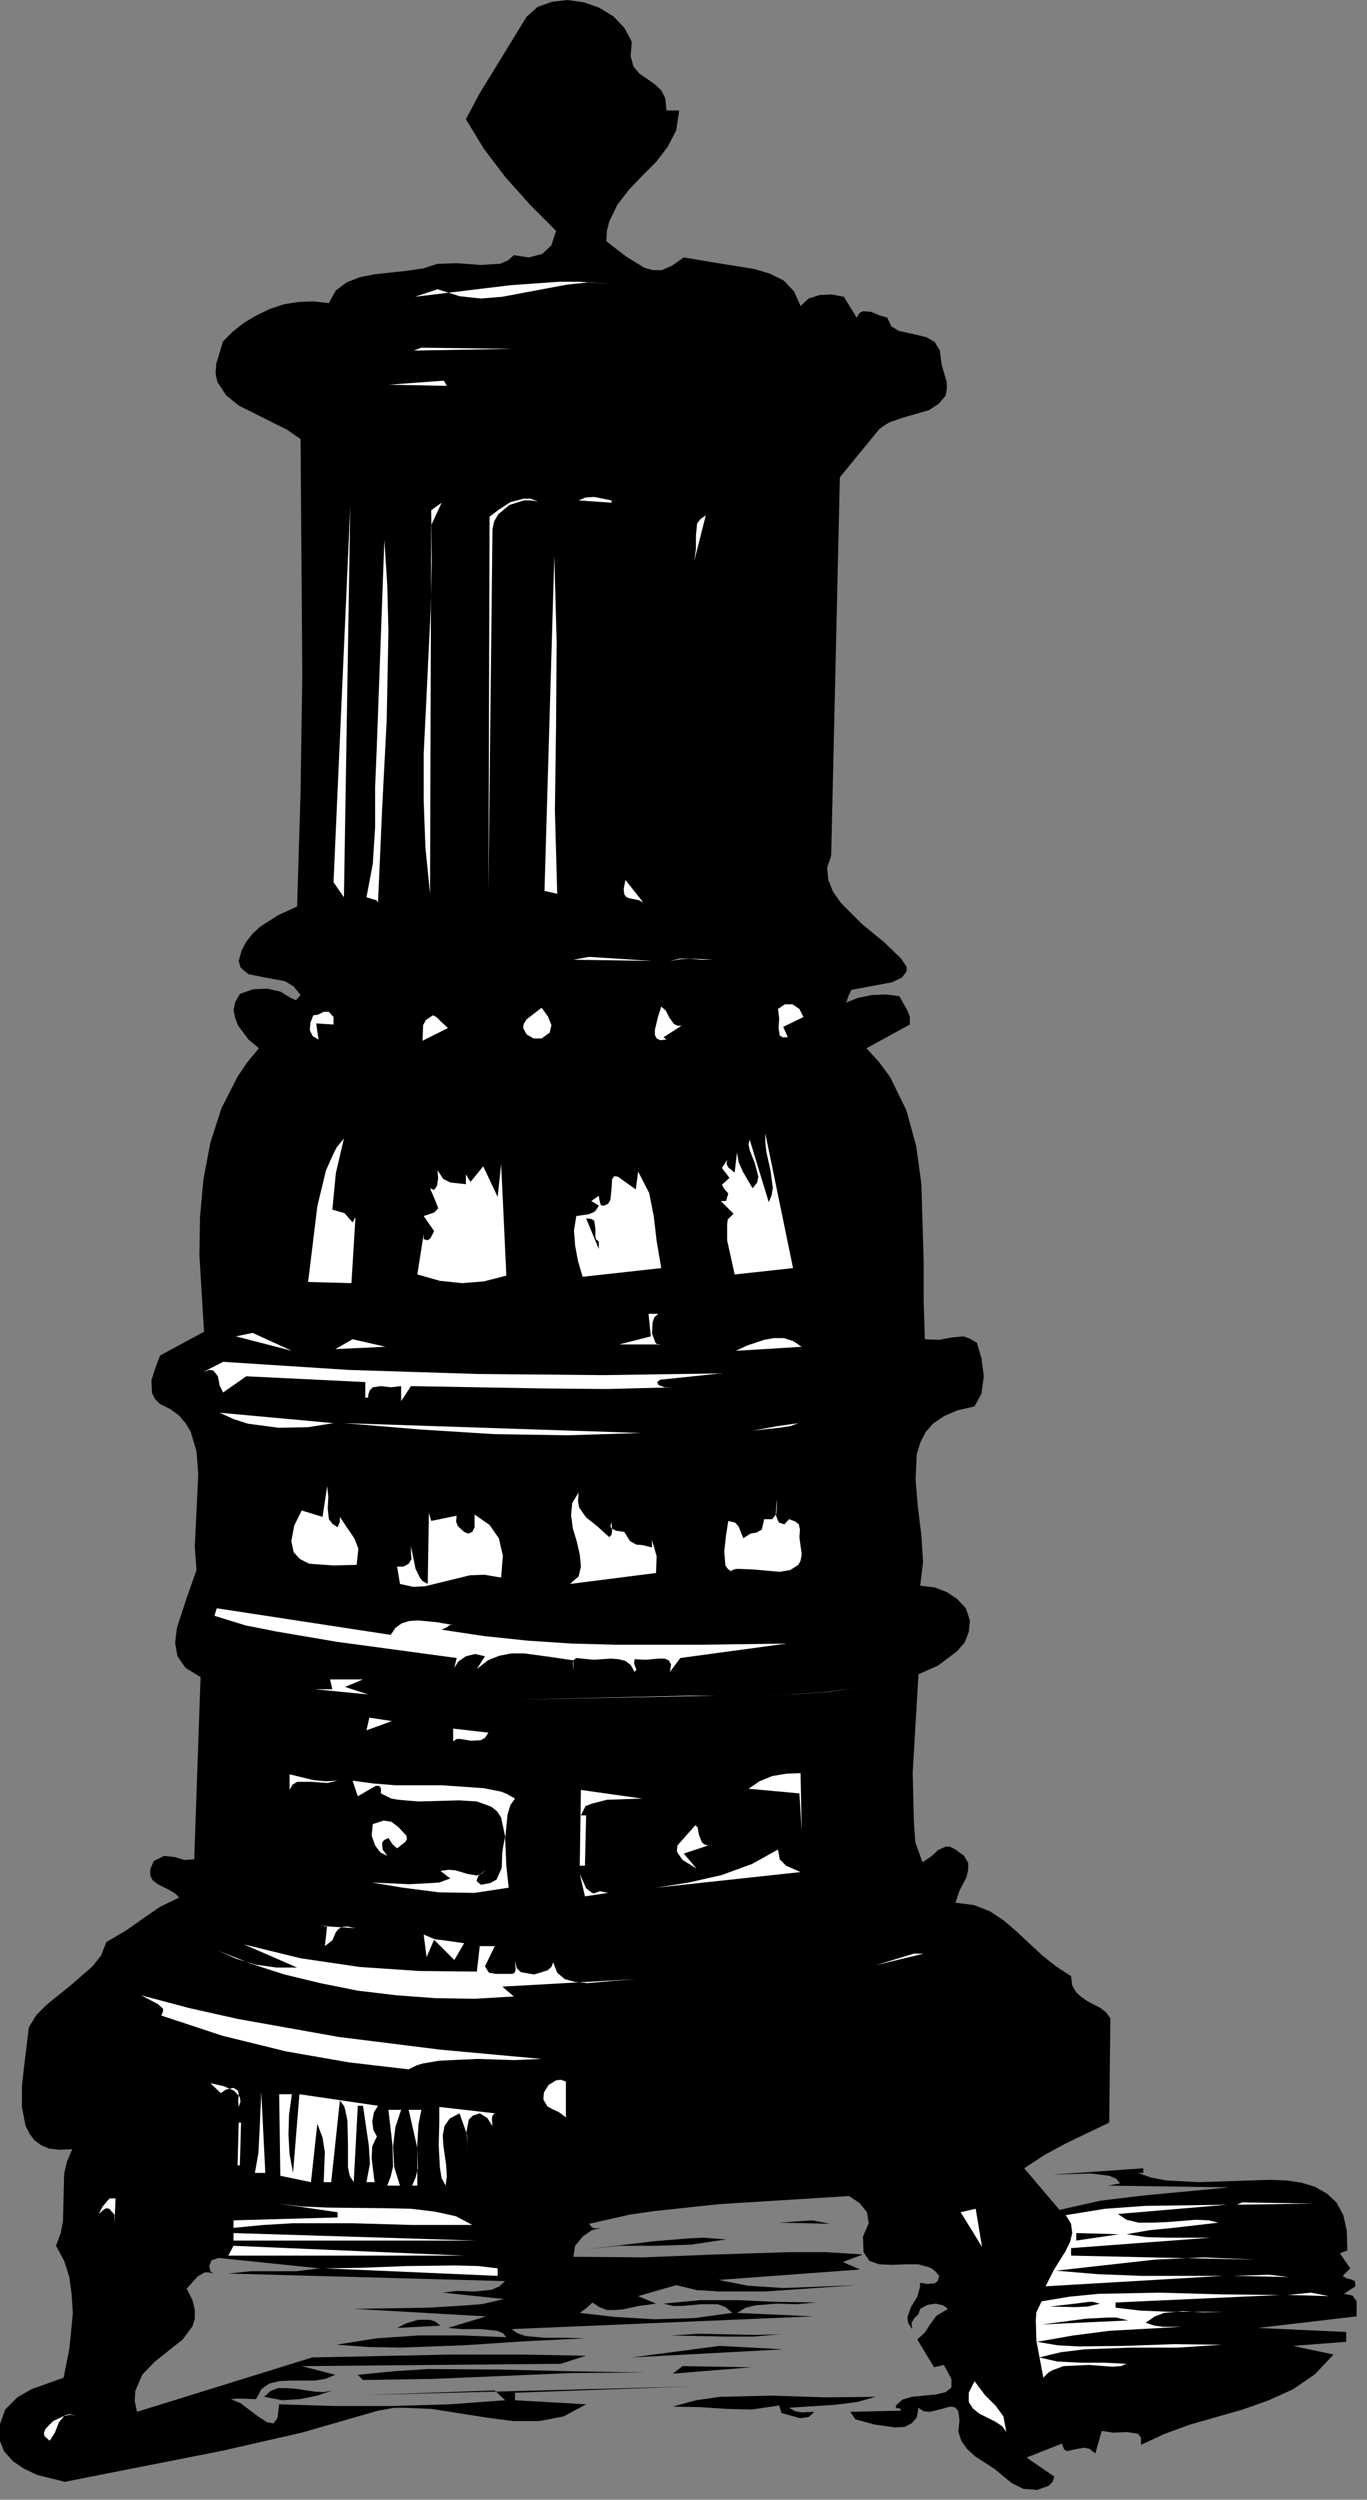 <?xml version="1.0" encoding="UTF-8" standalone="no"?>
<svg
   xmlns:dc="http://purl.org/dc/elements/1.1/"
   xmlns:cc="http://creativecommons.org/ns#"
   xmlns:rdf="http://www.w3.org/1999/02/22-rdf-syntax-ns#"
   xmlns:svg="http://www.w3.org/2000/svg"
   xmlns="http://www.w3.org/2000/svg"
   xmlns:sodipodi="http://sodipodi.sourceforge.net/DTD/sodipodi-0.dtd"
   xmlns:inkscape="http://www.inkscape.org/namespaces/inkscape"
   version="1.0"
   width="41.698mm"
   height="76.2mm"
   id="svg200"
   sodipodi:docname="CC002709.WMF">
  <rect width="100%" height="100%" fill="#808080" stroke="none"/>
  <sodipodi:namedview
     pagecolor="#ffffff"
     bordercolor="#666666"
     borderopacity="1"
     objecttolerance="10"
     gridtolerance="10"
     guidetolerance="10"
     inkscape:pageopacity="0"
     inkscape:pageshadow="2"
     inkscape:window-width="640"
     inkscape:window-height="480"
     id="namedview202" />
  <defs
     id="defs6">
    <clipPath
       clipPathUnits="userSpaceOnUse"
       id="clipWmfPath1">
      <path
         d="M 0,0 L 157.467,0 L 157.467,287.867 L 0,287.867 z"
         id="path2" />
    </clipPath>
    <pattern
       id="WMFhbasepattern"
       patternUnits="userSpaceOnUse"
       width="6"
       height="6"
       x="0"
       y="0" />
  </defs>
  <path
     style="fill:#000000;fill-rule:nonzero;fill-opacity:1;stroke:none;"
     clip-path="url(#clipWmfPath1)"
     d="  M 72.836,4.799   L 72.703,6.465   L 73.036,7.665   L 73.702,8.465   L 74.568,9.065   L 75.435,9.664   L 76.234,10.398   L 76.701,11.331   L 76.834,12.73   L 78.3,12.73   L 77.967,14.997   L 76.967,16.929   L 75.635,18.662   L 74.035,20.262   L 72.503,21.862   L 71.17,23.595   L 70.237,25.527   L 69.97,26.594   L 69.904,27.794   L 72.236,29.593   L 74.302,30.86   L 75.301,31.126   L 76.301,31.126   L 77.501,30.593   L 78.833,29.66   L 82.832,30.326   L 86.963,30.993   L 88.762,31.526   L 90.362,32.326   L 91.561,33.592   L 92.294,35.259   L 93.227,34.392   L 94.493,33.992   L 95.893,33.925   L 97.292,34.192   L 98.758,36.592   L 99.091,36.058   L 99.491,35.858   L 100.424,35.925   L 101.357,36.325   L 102.29,36.592   L 102.757,37.591   L 103.623,38.125   L 105.755,38.591   L 106.821,38.858   L 107.754,39.391   L 108.354,40.391   L 108.554,41.99   L 109.154,44.056   L 109.154,44.856   L 109.021,45.589   L 108.221,46.523   L 107.088,47.256   L 104.089,48.122   L 102.557,48.655   L 102.09,48.922   L 101.357,49.455   L 96.826,54.987   L 95.826,98.577   L 95.36,99.977   L 95.493,101.377   L 96.026,102.71   L 96.959,104.043   L 99.358,106.442   L 101.957,108.575   L 103.889,110.441   L 104.422,111.241   L 104.556,111.508   L 104.489,111.974   L 103.956,112.641   L 102.823,113.174   L 98.158,114.04   L 97.825,114.707   L 97.559,115.507   L 98.891,114.973   L 100.491,114.64   L 102.157,114.573   L 103.689,114.773   L 104.622,116.44   L 104.889,117.173   L 104.889,118.039   L 99.891,120.772   L 101.357,122.372   L 102.623,124.105   L 104.489,127.904   L 105.622,132.036   L 106.222,136.368   L 106.488,145.433   L 106.488,149.899   L 106.622,154.298   L 108.288,154.364   L 109.687,154.098   L 111.086,153.964   L 111.819,154.231   L 112.619,154.698   L 113.152,156.497   L 113.419,158.563   L 113.152,160.563   L 112.352,162.029   L 110.353,162.496   L 108.821,163.162   L 107.554,164.029   L 106.688,165.028   L 106.088,166.228   L 105.689,167.561   L 105.555,170.494   L 105.822,173.626   L 106.222,176.892   L 106.422,179.958   L 106.088,182.691   L 107.754,182.891   L 109.154,183.424   L 110.353,184.224   L 111.353,185.29   L 111.819,186.69   L 111.686,188.023   L 111.22,189.223   L 110.353,190.223   L 108.154,191.889   L 105.889,192.889   L 105.222,204.219   L 105.355,209.818   L 105.489,211.751   L 105.555,212.351   L 106.355,214.55   L 107.355,213.884   L 108.154,213.151   L 109.021,212.751   L 109.487,212.751   L 110.153,213.084   L 111.153,213.817   L 111.619,214.617   L 111.619,215.417   L 111.42,216.283   L 110.62,217.816   L 110.153,219.216   L 112.286,219.483   L 114.152,220.216   L 115.751,221.282   L 117.217,222.548   L 120.149,225.281   L 121.748,226.548   L 123.481,227.681   L 123.614,228.747   L 124.081,229.547   L 124.681,230.08   L 125.347,230.547   L 126.88,231.346   L 127.546,231.88   L 128.012,232.546   L 127.879,244.543   L 122.881,246.943   L 120.416,248.276   L 118.083,249.809   L 122.148,254.608   L 126.88,253.541   L 131.878,252.941   L 141.74,252.008   L 127.746,251.808   L 129.145,251.542   L 128.679,251.009   L 127.879,250.675   L 125.747,250.409   L 121.282,250.542   L 131.811,249.809   L 131.811,250.342   L 131.211,250.342   L 132.677,250.875   L 134.41,251.208   L 138.208,251.408   L 146.405,251.142   L 148.271,251.208   L 150.07,251.475   L 151.603,251.942   L 153.002,252.741   L 154.068,253.741   L 154.868,255.208   L 155.268,257.007   L 155.334,259.273   L 154.468,259.607   L 155.667,261.339   L 154.801,262.206   L 155.201,262.473   L 155.734,262.606   L 156.201,262.806   L 156.267,263.406   L 154.934,264.272   L 155.934,264.472   L 156.4,265.139   L 156.4,266.872   L 145.005,268.205   L 155.201,268.671   L 155.201,269.804   L 149.07,270.271   L 153.735,271.271   L 151.603,273.537   L 149.07,275.27   L 146.271,276.536   L 143.273,277.602   L 137.209,279.335   L 134.277,280.402   L 131.544,281.668   L 131.544,280.868   L 131.211,280.402   L 129.945,280.202   L 128.346,280.268   L 127.013,280.068   L 126.28,282.668   L 125.614,282.135   L 124.947,282.001   L 123.881,282.201   L 123.015,282.401   L 122.681,282.201   L 122.415,281.535   L 118.35,283.134   L 121.549,285.334   L 121.349,285.934   L 120.882,286.4   L 119.549,286.867   L 117.95,286.734   L 116.617,286.067   L 114.685,284.467   L 112.419,283.001   L 111.486,282.135   L 110.82,281.202   L 110.487,280.135   L 110.62,278.869   L 110.487,277.802   L 110.087,277.336   L 109.487,277.269   L 108.821,277.469   L 107.221,277.869   L 106.488,277.802   L 105.889,277.402   L 105.689,278.536   L 105.089,279.202   L 104.289,279.602   L 103.223,279.669   L 100.824,279.335   L 98.625,278.735   L 98.025,277.869   L 103.889,277.736   L 103.756,277.469   L 103.49,277.469   L 103.29,277.402   L 103.29,277.136   L 104.023,276.469   L 105.156,276.136   L 107.888,275.869   L 109.021,275.603   L 109.687,275.07   L 109.687,274.07   L 108.821,272.47   L 107.688,272.737   L 105.755,269.538   L 106.622,268.738   L 107.221,267.805   L 107.954,266.805   L 109.287,266.005   L 108.754,265.605   L 107.888,265.405   L 106.955,265.539   L 106.088,266.005   L 105.889,266.605   L 105.422,267.072   L 105.089,267.605   L 105.156,268.338   L 104.689,267.605   L 104.622,266.938   L 105.022,265.805   L 105.755,264.605   L 106.088,263.406   L 106.022,263.072   L 106.222,263.006   L 106.888,263.139   L 107.754,263.072   L 108.088,262.806   L 108.288,262.206   L 107.821,261.673   L 107.288,261.273   L 105.889,260.873   L 104.356,260.873   L 102.823,260.94   L 101.357,260.873   L 100.224,260.473   L 99.558,259.473   L 99.491,257.674   L 100.158,256.141   L 99.958,254.874   L 99.091,253.808   L 97.892,253.008   L 82.898,253.941   L 75.435,254.741   L 72.636,255.141   L 67.905,256.207   L 68.238,256.607   L 68.638,256.741   L 69.371,256.674   L 68.238,256.941   L 67.172,257.674   L 66.305,258.74   L 66.105,260.006   L 74.169,260.073   L 82.498,259.74   L 90.962,259.473   L 95.226,259.473   L 99.491,259.74   L 97.159,260.606   L 99.158,261.473   L 82.832,262.673   L 86.23,263.339   L 90.295,263.606   L 98.891,263.272   L 88.163,264.006   L 82.898,264.006   L 80.966,263.872   L 80.433,263.872   L 77.967,263.272   L 73.569,264.539   L 75.635,265.405   L 73.636,265.672   L 71.77,266.072   L 70.837,266.138   L 69.97,266.138   L 69.104,265.805   L 68.304,265.272   L 67.505,266.005   L 66.838,266.472   L 70.903,266.938   L 75.435,267.205   L 80.033,267.072   L 84.431,266.472   L 83.631,265.805   L 82.765,265.472   L 80.832,265.472   L 78.7,265.672   L 77.634,265.672   L 76.501,265.405   L 80.699,265.005   L 85.097,265.005   L 89.629,265.205   L 94.094,265.272   L 91.894,265.472   L 89.495,265.405   L 87.096,265.605   L 85.964,265.872   L 84.964,266.472   L 93.76,266.872   L 58.975,268.338   L 59.641,268.804   L 60.574,269.138   L 62.773,269.338   L 65.239,269.338   L 67.438,269.404   L 60.508,269.738   L 53.444,270.204   L 46.18,270.471   L 42.515,270.404   L 38.784,270.137   L 43.382,269.404   L 48.246,269.071   L 53.311,269.071   L 58.375,269.271   L 57.975,268.804   L 57.309,268.538   L 55.443,268.338   L 53.311,268.338   L 51.645,268.205   L 56.043,266.872   L 40.783,266.005   L 49.379,265.872   L 53.711,265.605   L 55.377,265.472   L 55.843,265.405   L 58.109,264.872   L 51.045,264.139   L 52.644,263.939   L 54.71,264.006   L 56.709,263.806   L 57.576,263.406   L 58.242,262.806   L 26.322,261.939   L 28.854,261.673   L 31.52,261.673   L 34.186,261.673   L 36.851,261.339   L 25.189,260.14   L 24.39,260.406   L 24.123,261.073   L 24.256,261.673   L 24.59,261.939   L 24.056,261.806   L 23.59,261.806   L 22.79,262.273   L 21.524,263.672   L 22.191,265.005   L 22.457,266.138   L 22.457,267.138   L 22.191,268.005   L 21.058,269.538   L 19.458,270.804   L 17.792,272.137   L 16.393,273.603   L 15.593,275.47   L 15.527,276.603   L 15.793,277.869   L 35.985,271.604   L 51.978,271.271   L 59.975,271.271   L 67.571,271.404   L 64.639,272.337   L 34.785,272.604   L 38.65,273.603   L 37.517,274.07   L 36.251,274.27   L 33.519,274.27   L 32.186,274.336   L 31.054,274.603   L 30.121,275.27   L 29.521,276.403   L 27.388,276.336   L 25.456,276.536   L 25.989,276.403   L 26.589,276.403   L 27.722,276.869   L 29.854,278.469   L 30.787,279.069   L 31.52,279.202   L 31.986,278.602   L 32.186,277.003   L 38.65,277.202   L 45.181,277.202   L 51.778,277.003   L 58.242,276.536   L 57.043,275.403   L 42.116,275.936   L 79.9,274.936   L 59.375,275.67   L 59.375,276.536   L 67.571,277.003   L 64.973,278.402   L 62.174,278.935   L 59.175,278.935   L 56.11,278.536   L 49.779,277.536   L 46.647,277.402   L 45.447,277.402   L 43.582,277.736   L 34.785,280.268   L 25.722,282.335   L 7.464,285.934   L 4.265,285.134   L 2.732,284.401   L 1.466,283.534   L 0.466,282.401   L -0.067,281.068   L -0.067,279.469   L 0.6,277.602   L 1.999,276.203   L 3.598,275.27   L 7.33,273.937   L 7.997,270.604   L 8.396,266.538   L 8.263,264.405   L 7.997,262.339   L 7.397,260.473   L 6.464,258.74   L 6.997,257.274   L 7.264,255.874   L 7.33,253.075   L 7.397,250.409   L 7.73,249.009   L 8.33,247.609   L 6.864,247.676   L 5.664,247.543   L 4.731,247.143   L 3.932,246.543   L 3.399,245.81   L 2.932,244.877   L 2.532,242.744   L 2.532,240.344   L 2.799,237.878   L 3.332,233.546   L 4.198,232.146   L 5.398,230.947   L 8.13,228.747   L 10.662,226.548   L 11.662,225.281   L 12.261,223.748   L 14.527,222.415   L 16.526,221.015   L 18.459,219.682   L 20.658,218.616   L 20.191,218.149   L 19.525,217.75   L 18.192,217.083   L 17.593,216.617   L 17.326,216.083   L 17.326,215.35   L 17.726,214.417   L 18.925,213.817   L 20.125,213.95   L 21.258,214.284   L 22.391,214.217   L 23.124,193.222   L 21.391,192.156   L 20.458,190.822   L 20.191,189.29   L 20.391,187.557   L 21.524,184.091   L 22.657,180.891   L 22.457,178.225   L 22.59,175.426   L 22.857,169.827   L 22.657,167.228   L 21.991,164.962   L 21.391,163.962   L 20.658,163.096   L 19.658,162.362   L 18.459,161.763   L 17.859,161.163   L 17.526,160.496   L 17.459,159.03   L 17.926,157.564   L 18.459,156.164   L 23.523,153.431   L 22.99,144.633   L 23.057,140.234   L 23.457,135.835   L 24.256,131.636   L 25.523,127.704   L 27.388,124.038   L 28.521,122.372   L 29.854,120.772   L 28.655,119.772   L 27.455,118.173   L 27.122,117.306   L 26.922,116.373   L 27.122,115.44   L 27.655,114.507   L 29.188,113.974   L 30.787,113.907   L 32.32,114.24   L 33.519,114.973   L 34.119,115.24   L 34.652,114.64   L 33.852,113.64   L 32.853,113.04   L 30.654,112.641   L 28.655,112.241   L 27.988,111.707   L 27.722,111.441   L 27.522,110.708   L 27.855,109.508   L 28.388,108.508   L 29.121,107.575   L 29.987,106.775   L 32.053,105.442   L 34.252,104.442   L 34.652,91.246   L 34.852,77.782   L 34.652,50.588   L 33.119,49.522   L 31.253,48.589   L 27.522,46.723   L 26.056,45.523   L 25.056,43.99   L 24.856,43.057   L 24.923,41.924   L 25.722,39.324   L 26.855,38.191   L 28.121,37.191   L 29.587,36.325   L 31.12,35.592   L 32.719,35.059   L 34.385,34.792   L 36.118,34.725   L 37.917,34.925   L 38.717,33.459   L 39.983,32.526   L 41.516,31.926   L 43.248,31.593   L 46.98,31.193   L 48.779,30.926   L 50.445,30.393   L 52.778,30.326   L 55.377,30.526   L 57.642,30.393   L 58.575,29.993   L 59.242,29.393   L 60.974,29.66   L 62.507,29.26   L 63.573,28.26   L 64.106,26.594   L 61.174,23.661   L 58.309,20.462   L 55.776,17.129   L 53.711,13.73   L 55.31,10.731   L 56.909,8.131   L 60.708,1.933   L 61.974,0.8   L 63.64,0.2   L 65.439,0   L 67.305,0.267   L 69.037,0.866   L 70.703,1.866   L 71.97,3.199   L 72.836,4.799  z "
     id="path8" />
  <path
     style="fill:#ffffff;fill-rule:nonzero;fill-opacity:1;stroke:none;"
     clip-path="url(#clipWmfPath1)"
     d="  M 70.637,32.726   L 67.971,32.526   L 65.372,32.792   L 60.374,33.726   L 57.909,34.192   L 55.443,34.392   L 52.978,34.125   L 50.445,33.326   L 47.846,34.192   L 58.842,32.859   L 64.506,32.459   L 66.705,32.459   L 70.637,32.726  z "
     id="path10" />
  <path
     style="fill:#ffffff;fill-rule:nonzero;fill-opacity:1;stroke:none;"
     clip-path="url(#clipWmfPath1)"
     d="  M 47.713,40.391   L 48.579,40.057   L 59.108,40.191   L 47.713,40.391  z "
     id="path12" />
  <path
     style="fill:#ffffff;fill-rule:nonzero;fill-opacity:1;stroke:none;"
     clip-path="url(#clipWmfPath1)"
     d="  M 44.781,44.323   L 51.178,43.857   L 51.512,44.456   L 44.781,44.323  z "
     id="path14" />
  <path
     style="fill:#ffffff;fill-rule:nonzero;fill-opacity:1;stroke:none;"
     clip-path="url(#clipWmfPath1)"
     d="  M 70.503,57.92   L 66.705,57.653   L 67.505,57.32   L 68.504,57.253   L 70.503,57.653   L 70.503,57.92  z "
     id="path16" />
  <path
     style="fill:#ffffff;fill-rule:nonzero;fill-opacity:1;stroke:none;"
     clip-path="url(#clipWmfPath1)"
     d="  M 62.04,57.787   L 61.241,57.653   L 60.374,57.653   L 58.708,58.187   L 57.442,59.253   L 56.976,60.053   L 56.776,60.986   L 56.31,102.843   L 56.443,59.52   L 57.509,58.72   L 58.842,57.853   L 60.374,57.453   L 61.174,57.453   L 62.04,57.787  z "
     id="path18" />
  <path
     style="fill:#ffffff;fill-rule:nonzero;fill-opacity:1;stroke:none;"
     clip-path="url(#clipWmfPath1)"
     d="  M 49.579,102.976   L 49.046,97.644   L 48.846,92.245   L 48.846,86.847   L 49.113,81.448   L 49.646,70.317   L 49.779,64.652   L 49.712,58.786   L 50.912,57.92   L 49.712,60.519   L 49.579,102.976  z "
     id="path20" />
  <path
     style="fill:#ffffff;fill-rule:nonzero;fill-opacity:1;stroke:none;"
     clip-path="url(#clipWmfPath1)"
     d="  M 38.45,101.643   L 40.383,58.32   L 39.65,103.376   L 38.45,101.643  z "
     id="path22" />
  <path
     style="fill:#ffffff;fill-rule:nonzero;fill-opacity:1;stroke:none;"
     clip-path="url(#clipWmfPath1)"
     d="  M 80.033,64.652   L 80.233,63.252   L 80.233,61.719   L 80.366,60.319   L 80.766,59.786   L 81.366,59.386   L 80.033,64.652  z "
     id="path24" />
  <path
     style="fill:#ffffff;fill-rule:nonzero;fill-opacity:1;stroke:none;"
     clip-path="url(#clipWmfPath1)"
     d="  M 87.763,60.986   L 87.03,68.717   L 87.763,60.986  z "
     id="path26" />
  <path
     style="fill:#ffffff;fill-rule:nonzero;fill-opacity:1;stroke:none;"
     clip-path="url(#clipWmfPath1)"
     d="  M 43.582,103.976   L 43.382,103.709   L 43.115,103.643   L 42.249,103.376   L 42.982,99.51   L 43.248,95.245   L 43.248,90.646   L 43.448,85.847   L 44.315,62.186   L 44.648,67.451   L 44.781,72.65   L 44.581,82.981   L 44.048,93.312   L 43.582,103.976  z "
     id="path28" />
  <path
     style="fill:#ffffff;fill-rule:nonzero;fill-opacity:1;stroke:none;"
     clip-path="url(#clipWmfPath1)"
     d="  M 64.239,102.976   L 62.773,102.643   L 63.906,64.052   L 64.173,73.983   L 64.106,83.714   L 63.973,93.378   L 64.239,102.976  z "
     id="path30" />
  <path
     style="fill:#ffffff;fill-rule:nonzero;fill-opacity:1;stroke:none;"
     clip-path="url(#clipWmfPath1)"
     d="  M 74.635,104.576   L 74.169,103.976   L 73.636,103.709   L 72.636,103.509   L 72.236,103.376   L 71.97,103.043   L 71.903,102.443   L 72.103,101.377   L 74.635,104.576  z "
     id="path32" />
  <path
     style="fill:#ffffff;fill-rule:nonzero;fill-opacity:1;stroke:none;"
     clip-path="url(#clipWmfPath1)"
     d="  M 82.232,110.574   L 79.7,110.441   L 78.5,110.508   L 77.234,110.708   L 78.367,110.441   L 79.5,110.441   L 80.766,110.574   L 82.232,110.574  z "
     id="path34" />
  <path
     style="fill:#ffffff;fill-rule:nonzero;fill-opacity:1;stroke:none;"
     clip-path="url(#clipWmfPath1)"
     d="  M 66.105,110.574   L 67.905,110.241   L 75.168,110.708   L 66.105,110.574  z "
     id="path36" />
  <path
     style="fill:#ffffff;fill-rule:nonzero;fill-opacity:1;stroke:none;"
     clip-path="url(#clipWmfPath1)"
     d="  M 92.627,117.173   L 90.295,118.306   L 90.828,119.506   L 90.228,119.506   L 89.895,119.306   L 89.762,118.439   L 89.829,117.306   L 89.695,116.24   L 90.495,115.707   L 91.361,115.707   L 92.161,116.24   L 92.627,117.173  z "
     id="path38" />
  <path
     style="fill:#ffffff;fill-rule:nonzero;fill-opacity:1;stroke:none;"
     clip-path="url(#clipWmfPath1)"
     d="  M 78.567,118.173   L 76.501,119.506   L 76.834,119.772   L 76.101,119.839   L 75.701,119.639   L 75.501,119.239   L 75.501,118.639   L 75.835,117.24   L 76.234,115.973   L 76.768,116.44   L 77.167,117.24   L 77.7,117.973   L 78.1,118.173   L 78.567,118.173  z "
     id="path40" />
  <path
     style="fill:#ffffff;fill-rule:nonzero;fill-opacity:1;stroke:none;"
     clip-path="url(#clipWmfPath1)"
     d="  M 62.44,119.639   L 61.507,119.639   L 60.708,119.172   L 60.308,118.439   L 60.374,117.973   L 60.708,117.439   L 62.44,116.106   L 63.173,117.106   L 63.573,118.106   L 63.373,118.972   L 62.44,119.639  z "
     id="path42" />
  <path
     style="fill:#ffffff;fill-rule:nonzero;fill-opacity:1;stroke:none;"
     clip-path="url(#clipWmfPath1)"
     d="  M 38.45,117.173   L 38.45,118.039   L 36.451,117.906   L 36.718,119.772   L 36.051,119.372   L 35.718,118.706   L 35.785,117.839   L 36.118,116.973   L 36.651,116.906   L 37.318,116.573   L 37.917,116.573   L 38.45,117.173  z "
     id="path44" />
  <path
     style="fill:#ffffff;fill-rule:nonzero;fill-opacity:1;stroke:none;"
     clip-path="url(#clipWmfPath1)"
     d="  M 51.645,118.439   L 48.713,119.906   L 48.779,118.106   L 49.113,117.506   L 49.912,116.973   L 50.312,117.173   L 50.779,117.639   L 51.645,118.439  z "
     id="path46" />
  <path
     style="fill:#ffffff;fill-rule:nonzero;fill-opacity:1;stroke:none;"
     clip-path="url(#clipWmfPath1)"
     d="  M 84.697,146.833   L 83.831,142.9   L 83.831,141.101   L 83.898,140.501   L 84.564,139.834   L 83.098,138.368   L 83.698,138.368   L 83.964,137.501   L 83.498,136.968   L 83.231,136.502   L 84.098,135.702   L 83.231,134.569   L 83.831,133.636   L 83.765,134.102   L 83.964,134.502   L 84.697,135.102   L 84.964,132.769   L 85.164,133.902   L 85.63,134.969   L 86.763,136.902   L 87.296,136.235   L 87.43,135.569   L 87.03,134.036   L 86.43,132.503   L 86.297,131.836   L 86.43,131.303   L 88.629,138.501   L 88.962,137.701   L 89.096,136.835   L 88.829,134.835   L 88.363,132.769   L 88.229,131.636   L 88.229,130.57   L 91.428,146.1   L 84.697,146.833  z "
     id="path48" />
  <path
     style="fill:#ffffff;fill-rule:nonzero;fill-opacity:1;stroke:none;"
     clip-path="url(#clipWmfPath1)"
     d="  M 38.317,139.368   L 39.717,139.768   L 40.649,140.834   L 40.983,140.234   L 40.516,147.832   L 35.518,147.699   L 36.051,143.367   L 36.585,138.968   L 37.584,134.835   L 38.45,132.903   L 38.784,132.236   L 39.65,131.17   L 38.717,135.169   L 38.317,139.368  z "
     id="path50" />
  <path
     style="fill:#ffffff;fill-rule:nonzero;fill-opacity:1;stroke:none;"
     clip-path="url(#clipWmfPath1)"
     d="  M 58.375,146.966   L 55.776,147.632   L 53.244,147.832   L 50.712,147.566   L 48.113,146.833   L 48.846,142.167   L 48.846,142.767   L 49.312,142.9   L 49.646,142.634   L 50.045,141.834   L 48.846,140.101   L 50.045,139.701   L 50.445,139.301   L 50.512,139.168   L 50.312,138.635   L 49.579,136.902   L 50.045,137.102   L 50.379,136.635   L 50.512,135.769   L 50.445,134.835   L 51.112,135.835   L 51.911,136.235   L 53.711,136.435   L 53.711,135.302   L 54.244,136.168   L 55.71,134.369   L 57.376,137.901   L 57.776,134.102   L 58.375,146.966  z "
     id="path52" />
  <path
     style="fill:#ffffff;fill-rule:nonzero;fill-opacity:1;stroke:none;"
     clip-path="url(#clipWmfPath1)"
     d="  M 76.234,146.1   L 67.172,147.099   L 66.638,145.3   L 66.305,143.5   L 66.172,141.767   L 66.439,140.101   L 67.838,139.901   L 68.504,139.634   L 68.704,139.434   L 69.037,138.901   L 68.171,138.368   L 69.037,137.768   L 69.104,138.235   L 69.237,138.768   L 69.371,138.901   L 69.637,138.901   L 70.104,138.701   L 70.37,138.235   L 70.503,136.968   L 70.57,135.835   L 70.837,135.502   L 71.237,135.569   L 73.302,137.035   L 73.569,134.969   L 74.835,137.435   L 75.368,140.101   L 75.701,142.967   L 76.234,146.1  z "
     id="path54" />
  <path
     style="fill:#000000;fill-rule:nonzero;fill-opacity:1;stroke:none;"
     clip-path="url(#clipWmfPath1)"
     d="  M 69.037,143.034   L 69.037,143.9   L 67.571,140.368   L 68.171,140.434   L 68.504,140.634   L 68.638,141.501   L 68.638,142.434   L 68.704,142.767   L 69.037,143.034  z "
     id="path56" />
  <path
     style="fill:#ffffff;fill-rule:nonzero;fill-opacity:1;stroke:none;"
     clip-path="url(#clipWmfPath1)"
     d="  M 75.901,151.365   L 75.435,151.765   L 75.235,152.365   L 75.168,153.631   L 75.568,154.698   L 75.835,154.964   L 76.101,154.897   L 71.37,154.897   L 75.035,153.964   L 74.768,151.365   L 75.901,151.365  z "
     id="path58" />
  <path
     style="fill:#ffffff;fill-rule:nonzero;fill-opacity:1;stroke:none;"
     clip-path="url(#clipWmfPath1)"
     d="  M 92.428,155.164   L 84.831,155.631   L 86.097,155.031   L 88.096,154.364   L 89.229,154.164   L 90.362,154.164   L 91.428,154.498   L 92.428,155.164  z "
     id="path60" />
  <path
     style="fill:#ffffff;fill-rule:nonzero;fill-opacity:1;stroke:none;"
     clip-path="url(#clipWmfPath1)"
     d="  M 27.188,153.964   L 29.121,153.564   L 33.652,155.631   L 27.188,153.964  z "
     id="path62" />
  <path
     style="fill:#ffffff;fill-rule:nonzero;fill-opacity:1;stroke:none;"
     clip-path="url(#clipWmfPath1)"
     d="  M 38.65,155.431   L 40.649,154.298   L 44.448,155.164   L 38.65,155.431  z "
     id="path64" />
  <path
     style="fill:#ffffff;fill-rule:nonzero;fill-opacity:1;stroke:none;"
     clip-path="url(#clipWmfPath1)"
     d="  M 77.234,155.431   L 81.366,155.897   L 77.234,155.431  z "
     id="path66" />
  <path
     style="fill:#ffffff;fill-rule:nonzero;fill-opacity:1;stroke:none;"
     clip-path="url(#clipWmfPath1)"
     d="  M 83.098,158.23   L 76.101,158.963   L 75.768,159.23   L 75.901,159.563   L 76.634,159.83   L 77.834,159.83   L 69.97,160.03   L 62.507,159.963   L 47.38,159.696   L 46.247,161.429   L 46.247,159.696   L 45.048,159.83   L 43.915,159.696   L 42.982,159.83   L 42.649,160.163   L 42.449,160.696   L 42.449,161.029   L 42.116,161.029   L 42.116,159.23   L 28.388,158.563   L 25.722,160.43   L 25.323,159.63   L 25.123,158.563   L 24.59,157.897   L 24.123,157.83   L 23.39,158.097   L 25.722,156.897   L 40.183,157.83   L 55.043,158.297   L 69.571,158.43   L 83.098,158.23  z "
     id="path68" />
  <path
     style="fill:#ffffff;fill-rule:nonzero;fill-opacity:1;stroke:none;"
     clip-path="url(#clipWmfPath1)"
     d="  M 86.897,158.097   L 91.894,158.097   L 86.897,158.097  z "
     id="path70" />
  <path
     style="fill:#ffffff;fill-rule:nonzero;fill-opacity:1;stroke:none;"
     clip-path="url(#clipWmfPath1)"
     d="  M 92.028,163.962   L 91.161,164.295   L 89.829,164.495   L 86.763,164.828   L 89.695,164.295   L 92.028,163.962  z "
     id="path72" />
  <path
     style="fill:#ffffff;fill-rule:nonzero;fill-opacity:1;stroke:none;"
     clip-path="url(#clipWmfPath1)"
     d="  M 38.45,163.962   L 35.518,164.429   L 32.12,164.495   L 28.588,164.029   L 26.922,163.495   L 25.323,162.762   L 38.45,163.962  z "
     id="path74" />
  <path
     style="fill:#ffffff;fill-rule:nonzero;fill-opacity:1;stroke:none;"
     clip-path="url(#clipWmfPath1)"
     d="  M 73.902,165.095   L 65.372,165.362   L 56.976,165.228   L 48.446,164.695   L 39.65,163.962   L 73.902,165.095  z "
     id="path76" />
  <path
     style="fill:#ffffff;fill-rule:nonzero;fill-opacity:1;stroke:none;"
     clip-path="url(#clipWmfPath1)"
     d="  M 38.917,175.959   L 39.183,175.359   L 39.183,174.76   L 40.116,176.159   L 40.849,177.226   L 41.316,178.425   L 41.116,180.292   L 38.45,180.358   L 35.652,180.158   L 34.585,179.625   L 33.852,178.825   L 33.586,177.559   L 33.919,175.759   L 34.785,174.026   L 37.184,174.76   L 37.717,171.227   L 37.851,172.427   L 37.784,173.826   L 37.917,175.026   L 38.317,175.559   L 38.917,175.959  z "
     id="path78" />
  <path
     style="fill:#ffffff;fill-rule:nonzero;fill-opacity:1;stroke:none;"
     clip-path="url(#clipWmfPath1)"
     d="  M 70.237,177.092   L 70.503,176.826   L 70.57,176.359   L 70.503,175.359   L 70.37,175.826   L 70.503,176.093   L 71.037,176.359   L 71.97,176.492   L 72.636,177.559   L 73.369,177.959   L 74.169,178.025   L 75.168,178.292   L 75.168,177.426   L 75.701,179.292   L 75.635,181.225   L 65.706,182.491   L 66.705,181.625   L 66.972,180.492   L 66.838,179.092   L 66.505,177.626   L 66.039,176.093   L 65.839,174.56   L 65.972,173.16   L 66.705,171.96   L 66.638,172.96   L 66.772,173.693   L 67.571,174.826   L 68.838,175.826   L 70.237,177.092  z "
     id="path80" />
  <path
     style="fill:#ffffff;fill-rule:nonzero;fill-opacity:1;stroke:none;"
     clip-path="url(#clipWmfPath1)"
     d="  M 90.428,175.626   L 90.962,175.026   L 91.695,175.293   L 92.094,175.626   L 92.228,176.226   L 92.161,177.092   L 92.428,179.092   L 92.294,179.825   L 92.028,180.292   L 91.095,180.891   L 89.895,181.091   L 86.897,180.825   L 85.364,180.758   L 84.831,180.758   L 84.098,181.025   L 84.431,181.025   L 83.964,180.825   L 83.631,180.358   L 83.498,178.759   L 83.698,176.892   L 83.964,175.226   L 84.764,175.426   L 85.164,175.893   L 85.697,177.226   L 86.497,176.692   L 87.23,176.559   L 87.829,176.226   L 88.096,175.026   L 89.029,175.026   L 89.495,174.426   L 89.562,173.56   L 89.562,172.693   L 89.429,174.493   L 89.695,175.226   L 89.829,175.426   L 90.428,175.626  z "
     id="path82" />
  <path
     style="fill:#ffffff;fill-rule:nonzero;fill-opacity:1;stroke:none;"
     clip-path="url(#clipWmfPath1)"
     d="  M 52.644,174.626   L 52.578,175.293   L 52.778,175.826   L 53.511,176.492   L 53.977,176.692   L 54.444,176.492   L 54.71,175.959   L 54.71,175.359   L 54.71,174.493   L 56.443,175.693   L 57.509,177.226   L 57.975,179.225   L 57.776,181.758   L 55.843,181.425   L 54.177,181.491   L 51.445,182.158   L 48.979,182.758   L 47.647,182.824   L 46.114,182.491   L 45.781,180.492   L 46.514,180.492   L 47.113,180.158   L 47.447,179.625   L 47.38,179.025   L 47.38,178.159   L 47.913,180.758   L 48.446,181.825   L 48.713,182.158   L 49.312,182.491   L 49.446,174.293   L 49.712,175.226   L 52.644,174.626  z "
     id="path84" />
  <path
     style="fill:#ffffff;fill-rule:nonzero;fill-opacity:1;stroke:none;"
     clip-path="url(#clipWmfPath1)"
     d="  M 63.773,177.226   L 63.906,182.491   L 63.773,177.226  z "
     id="path86" />
  <path
     style="fill:#ffffff;fill-rule:nonzero;fill-opacity:1;stroke:none;"
     clip-path="url(#clipWmfPath1)"
     d="  M 28.388,178.159   L 28.521,182.824   L 28.388,178.159  z "
     id="path88" />
  <path
     style="fill:#ffffff;fill-rule:nonzero;fill-opacity:1;stroke:none;"
     clip-path="url(#clipWmfPath1)"
     d="  M 45.048,188.356   L 45.581,187.557   L 46.314,187.023   L 47.18,186.757   L 48.18,186.69   L 50.312,186.89   L 52.245,187.223   L 51.845,187.223   L 51.512,187.49   L 50.912,187.757   L 55.776,188.49   L 60.841,189.023   L 65.905,189.356   L 70.97,189.489   L 81.032,189.489   L 90.695,189.356   L 78.433,191.022   L 77.234,192.622   L 77.367,191.756   L 77.101,191.289   L 76.634,191.089   L 75.968,191.089   L 74.435,191.222   L 73.169,191.156   L 73.102,191.622   L 73.236,192.022   L 73.369,192.355   L 73.169,192.622   L 72.703,191.822   L 72.103,191.356   L 71.303,191.156   L 70.437,191.089   L 68.438,191.222   L 66.439,191.022   L 66.105,191.289   L 66.039,191.622   L 66.105,192.489   L 66.105,191.289   L 63.373,190.889   L 60.441,190.489   L 58.975,190.489   L 57.576,190.756   L 56.243,191.289   L 54.977,192.289   L 55.91,190.822   L 54.777,190.556   L 53.711,190.822   L 52.844,191.422   L 52.378,192.156   L 52.644,191.022   L 38.85,189.156   L 31.787,187.956   L 29.121,187.423   L 28.388,187.29   L 24.723,186.157   L 24.989,185.29   L 45.048,188.356  z "
     id="path90" />
  <path
     style="fill:#ffffff;fill-rule:nonzero;fill-opacity:1;stroke:none;"
     clip-path="url(#clipWmfPath1)"
     d="  M 39.783,194.355   L 42.449,195.221   L 36.251,194.622   L 38.317,194.622   L 38.051,193.489   L 41.849,193.489   L 39.783,194.355  z "
     id="path92" />
  <path
     style="fill:#ffffff;fill-rule:nonzero;fill-opacity:1;stroke:none;"
     clip-path="url(#clipWmfPath1)"
     d="  M 98.625,194.488   L 95.16,194.955   L 91.495,195.221   L 83.964,195.355   L 91.295,195.221   L 94.96,194.955   L 98.625,194.488  z "
     id="path94" />
  <path
     style="fill:#ffffff;fill-rule:nonzero;fill-opacity:1;stroke:none;"
     clip-path="url(#clipWmfPath1)"
     d="  M 59.375,195.821   L 79.566,195.355   L 82.498,195.355   L 59.375,195.821  z "
     id="path96" />
  <path
     style="fill:#ffffff;fill-rule:nonzero;fill-opacity:1;stroke:none;"
     clip-path="url(#clipWmfPath1)"
     d="  M 49.446,195.688   L 58.242,195.821   L 49.446,195.688  z "
     id="path98" />
  <path
     style="fill:#ffffff;fill-rule:nonzero;fill-opacity:1;stroke:none;"
     clip-path="url(#clipWmfPath1)"
     d="  M 42.249,199.354   L 42.582,197.888   L 45.181,198.287   L 42.249,199.354  z "
     id="path100" />
  <path
     style="fill:#ffffff;fill-rule:nonzero;fill-opacity:1;stroke:none;"
     clip-path="url(#clipWmfPath1)"
     d="  M 56.31,199.62   L 55.91,200.22   L 55.443,200.487   L 54.31,200.554   L 53.111,200.354   L 52.644,200.354   L 52.245,200.62   L 52.245,199.154   L 56.31,199.62  z "
     id="path102" />
  <path
     style="fill:#ffffff;fill-rule:nonzero;fill-opacity:1;stroke:none;"
     clip-path="url(#clipWmfPath1)"
     d="  M 92.428,211.018   L 92.161,206.619   L 86.297,206.086   L 87.563,205.219   L 89.029,204.619   L 90.628,204.353   L 92.294,204.286   L 92.428,211.018  z "
     id="path104" />
  <path
     style="fill:#ffffff;fill-rule:nonzero;fill-opacity:1;stroke:none;"
     clip-path="url(#clipWmfPath1)"
     d="  M 38.917,205.153   L 37.717,205.419   L 35.918,205.286   L 34.252,205.286   L 33.719,205.619   L 33.386,206.219   L 33.386,204.419   L 36.118,205.086   L 37.517,205.219   L 38.917,205.153  z "
     id="path106" />
  <path
     style="fill:#ffffff;fill-rule:nonzero;fill-opacity:1;stroke:none;"
     clip-path="url(#clipWmfPath1)"
     d="  M 59.375,207.219   L 58.842,207.952   L 58.509,209.085   L 58.242,211.884   L 58.375,214.95   L 58.642,217.483   L 54.71,218.083   L 50.579,218.016   L 46.447,217.483   L 42.849,216.883   L 47.18,217.083   L 49.712,216.95   L 50.645,216.883   L 51.911,216.417   L 50.779,215.55   L 51.711,215.417   L 52.511,215.483   L 53.844,215.883   L 54.977,216.083   L 55.51,215.883   L 56.043,215.417   L 55.177,216.083   L 54.977,216.55   L 54.977,216.75   L 55.443,217.15   L 56.509,216.95   L 57.242,216.55   L 57.842,215.217   L 57.909,213.417   L 58.042,212.551   L 58.242,211.618   L 57.776,209.418   L 57.309,208.685   L 56.643,208.152   L 54.977,207.552   L 52.911,207.419   L 48.246,207.552   L 45.914,207.352   L 45.114,207.219   L 43.915,206.619   L 43.915,206.019   L 43.715,205.752   L 43.315,205.752   L 41.249,206.952   L 40.649,205.153   L 43.115,205.486   L 45.647,205.686   L 50.978,205.686   L 55.776,206.019   L 57.776,206.419   L 58.442,206.685   L 59.375,207.219  z "
     id="path108" />
  <path
     style="fill:#ffffff;fill-rule:nonzero;fill-opacity:1;stroke:none;"
     clip-path="url(#clipWmfPath1)"
     d="  M 74.035,207.219   L 69.97,207.352   L 68.171,207.819   L 67.505,208.085   L 66.972,209.152   L 67.571,209.152   L 67.438,214.95   L 66.838,214.95   L 66.972,206.219   L 74.035,207.219  z "
     id="path110" />
  <path
     style="fill:#ffffff;fill-rule:nonzero;fill-opacity:1;stroke:none;"
     clip-path="url(#clipWmfPath1)"
     d="  M 45.781,212.951   L 45.248,212.484   L 44.781,211.751   L 44.248,212.018   L 44.048,212.351   L 44.115,213.084   L 44.648,213.817   L 43.848,213.417   L 43.248,212.617   L 42.849,211.484   L 42.982,210.151   L 44.248,209.751   L 45.114,209.885   L 45.914,210.485   L 46.847,211.484   L 46.913,211.884   L 46.714,212.218   L 45.781,212.951  z "
     id="path112" />
  <path
     style="fill:#ffffff;fill-rule:nonzero;fill-opacity:1;stroke:none;"
     clip-path="url(#clipWmfPath1)"
     d="  M 81.632,212.617   L 78.833,213.551   L 80.299,215.283   L 78.7,214.284   L 78.167,213.551   L 78.034,213.284   L 78.1,212.617   L 80.166,210.285   L 80.433,210.551   L 80.566,211.351   L 80.899,212.218   L 81.166,212.484   L 81.632,212.617  z "
     id="path114" />
  <path
     style="fill:#ffffff;fill-rule:nonzero;fill-opacity:1;stroke:none;"
     clip-path="url(#clipWmfPath1)"
     d="  M 92.294,215.683   L 75.635,217.483   L 79.433,216.883   L 83.231,216.017   L 86.697,214.75   L 89.695,213.084   L 89.895,214.217   L 90.628,214.95   L 92.294,215.683  z "
     id="path116" />
  <path
     style="fill:#ffffff;fill-rule:nonzero;fill-opacity:1;stroke:none;"
     clip-path="url(#clipWmfPath1)"
     d="  M 69.171,217.883   L 70.104,218.083   L 67.438,218.483   L 66.838,215.883   L 67.571,217.55   L 68.171,218.016   L 68.438,218.149   L 69.171,217.883  z "
     id="path118" />
  <path
     style="fill:#ffffff;fill-rule:nonzero;fill-opacity:1;stroke:none;"
     clip-path="url(#clipWmfPath1)"
     d="  M 40.983,222.149   L 40.05,221.949   L 39.383,222.015   L 38.984,222.282   L 38.717,222.615   L 38.317,223.548   L 37.451,224.215   L 37.717,221.882   L 36.851,221.882   L 40.983,222.149  z "
     id="path120" />
  <path
     style="fill:#ffffff;fill-rule:nonzero;fill-opacity:1;stroke:none;"
     clip-path="url(#clipWmfPath1)"
     d="  M 53.511,223.881   L 52.378,225.814   L 50.045,223.482   L 49.179,225.481   L 48.846,222.882   L 50.112,223.415   L 51.178,223.548   L 53.511,223.881  z "
     id="path122" />
  <path
     style="fill:#ffffff;fill-rule:nonzero;fill-opacity:1;stroke:none;"
     clip-path="url(#clipWmfPath1)"
     d="  M 55.91,226.548   L 56.376,227.281   L 57.176,227.414   L 59.108,227.414   L 59.375,227.214   L 59.442,226.881   L 59.375,225.948   L 59.575,226.748   L 60.041,227.214   L 61.574,227.481   L 63.107,227.014   L 63.573,226.614   L 63.773,226.081   L 64.239,227.281   L 65.106,228.014   L 66.305,228.347   L 67.705,228.48   L 70.77,228.214   L 73.436,228.014   L 57.909,228.88   L 59.242,230.013   L 54.777,230.28   L 50.245,230.213   L 45.714,229.88   L 41.249,229.347   L 36.918,228.48   L 32.786,227.481   L 28.854,226.214   L 25.189,224.748   L 27.255,225.681   L 29.454,226.348   L 31.853,226.681   L 34.252,226.681   L 28.121,224.015   L 34.652,225.614   L 41.449,226.614   L 48.313,227.081   L 54.977,227.147   L 55.31,224.215   L 57.043,224.215   L 55.91,226.548  z "
     id="path124" />
  <path
     style="fill:#ffffff;fill-rule:nonzero;fill-opacity:1;stroke:none;"
     clip-path="url(#clipWmfPath1)"
     d="  M 100.957,226.414   L 105.355,225.081   L 106.488,225.081   L 100.957,226.414  z "
     id="path126" />
  <path
     style="fill:#ffffff;fill-rule:nonzero;fill-opacity:1;stroke:none;"
     clip-path="url(#clipWmfPath1)"
     d="  M 62.44,237.212   L 59.308,237.345   L 55.043,237.212   L 50.645,237.412   L 48.713,237.745   L 48.046,237.945   L 47.113,238.411   L 40.25,237.612   L 32.986,236.345   L 25.656,234.546   L 18.592,232.213   L 18.792,231.746   L 18.792,231.413   L 18.192,230.88   L 16.26,229.88   L 21.791,231.346   L 27.455,232.613   L 39.05,234.679   L 50.779,236.145   L 62.44,237.212  z "
     id="path128" />
  <path
     style="fill:#ffffff;fill-rule:nonzero;fill-opacity:1;stroke:none;"
     clip-path="url(#clipWmfPath1)"
     d="  M 65.239,243.944   L 64.439,243.344   L 63.706,243.01   L 63.107,242.677   L 62.64,241.877   L 62.707,241.078   L 63.24,240.211   L 64.106,239.678   L 64.639,239.611   L 65.239,239.811   L 65.239,243.944  z "
     id="path130" />
  <path
     style="fill:#ffffff;fill-rule:nonzero;fill-opacity:1;stroke:none;"
     clip-path="url(#clipWmfPath1)"
     d="  M 27.522,242.744   L 27.455,242.077   L 27.522,241.411   L 27.455,240.878   L 26.922,240.544   L 26.056,240.744   L 25.456,241.144   L 24.256,240.011   L 25.789,240.344   L 26.989,240.878   L 27.655,241.611   L 27.722,242.144   L 27.522,242.744  z "
     id="path132" />
  <path
     style="fill:#ffffff;fill-rule:nonzero;fill-opacity:1;stroke:none;"
     clip-path="url(#clipWmfPath1)"
     d="  M 29.388,250.342   L 29.787,248.076   L 29.921,245.61   L 30.121,241.011   L 30.587,250.342   L 29.388,250.342  z "
     id="path134" />
  <path
     style="fill:#ffffff;fill-rule:nonzero;fill-opacity:1;stroke:none;"
     clip-path="url(#clipWmfPath1)"
     d="  M 33.652,241.277   L 33.319,243.677   L 33.253,245.943   L 33.386,248.209   L 33.786,250.342   L 34.519,241.277   L 43.582,242.61   L 43.115,243.344   L 42.915,244.41   L 43.048,245.41   L 43.448,246.143   L 42.915,247.276   L 42.849,248.676   L 43.182,251.408   L 42.249,251.408   L 42.649,249.276   L 42.515,247.143   L 41.849,242.61   L 41.249,242.61   L 40.783,251.408   L 40.316,250.675   L 40.116,249.676   L 40.116,247.009   L 40.05,244.277   L 39.783,243.01   L 39.65,242.61   L 39.183,242.011   L 38.184,251.408   L 37.318,251.408   L 37.451,247.943   L 37.184,246.276   L 36.585,244.677   L 35.851,251.408   L 32.32,250.675   L 32.186,241.277   L 33.652,241.277  z "
     id="path136" />
  <path
     style="fill:#ffffff;fill-rule:nonzero;fill-opacity:1;stroke:none;"
     clip-path="url(#clipWmfPath1)"
     d="  M 48.113,251.808   L 47.513,251.808   L 47.913,250.875   L 48.18,249.809   L 48.113,247.476   L 47.113,243.077   L 46.247,243.077   L 45.581,245.077   L 45.314,247.343   L 45.447,249.676   L 46.114,251.808   L 44.648,251.808   L 45.048,250.742   L 45.314,249.609   L 45.248,247.143   L 44.781,243.077   L 48.579,243.077   L 48.246,244.743   L 48.113,247.009   L 48.113,251.808  z "
     id="path138" />
  <path
     style="fill:#ffffff;fill-rule:nonzero;fill-opacity:1;stroke:none;"
     clip-path="url(#clipWmfPath1)"
     d="  M 57.043,243.477   L 56.776,243.744   L 56.709,244.143   L 56.776,244.943   L 56.176,244.01   L 55.31,243.477   L 54.51,243.744   L 54.044,244.21   L 53.777,245.61   L 53.911,247.209   L 53.711,248.742   L 53.911,247.276   L 53.844,245.943   L 52.978,243.477   L 51.845,244.077   L 51.245,244.943   L 51.045,246.01   L 51.112,247.143   L 51.445,249.542   L 51.512,250.742   L 51.378,251.808   L 50.912,250.942   L 50.712,249.742   L 50.579,247.143   L 50.645,244.543   L 50.645,242.744   L 57.043,243.477  z "
     id="path140" />
  <path
     style="fill:#ffffff;fill-rule:nonzero;fill-opacity:1;stroke:none;"
     clip-path="url(#clipWmfPath1)"
     d="  M 25.189,243.21   L 25.323,248.476   L 25.189,243.21  z "
     id="path142" />
  <path
     style="fill:#ffffff;fill-rule:nonzero;fill-opacity:1;stroke:none;"
     clip-path="url(#clipWmfPath1)"
     d="  M 27.522,244.543   L 27.788,244.543   L 27.655,249.476   L 27.388,249.476   L 27.522,244.543  z "
     id="path144" />
  <path
     style="fill:#ffffff;fill-rule:nonzero;fill-opacity:1;stroke:none;"
     clip-path="url(#clipWmfPath1)"
     d="  M 128.879,255.074   L 129.878,255.741   L 131.278,256.074   L 132.877,256.074   L 134.543,256.007   L 137.875,255.741   L 139.341,255.807   L 140.474,256.074   L 135.276,256.674   L 132.544,256.941   L 129.878,257.407   L 132.144,257.74   L 134.61,257.807   L 139.541,257.807   L 123.481,259.007   L 123.481,259.873   L 144.805,260.34   L 138.741,260.073   L 133.077,260.34   L 121.748,261.606   L 126.48,262.006   L 131.611,262.206   L 141.007,262.206   L 120.549,263.406   L 121.482,261.539   L 122.815,259.407   L 123.348,258.34   L 123.614,257.274   L 123.481,256.207   L 122.881,255.208   L 127.413,254.474   L 132.011,254.141   L 141.473,254.008   L 128.879,255.074  z "
     id="path146" />
  <path
     style="fill:#ffffff;fill-rule:nonzero;fill-opacity:1;stroke:none;"
     clip-path="url(#clipWmfPath1)"
     d="  M 142.606,254.008   L 143.206,253.741   L 151.403,253.875   L 142.606,254.008  z "
     id="path148" />
  <path
     style="fill:#ffffff;fill-rule:nonzero;fill-opacity:1;stroke:none;"
     clip-path="url(#clipWmfPath1)"
     d="  M 110.753,254.874   L 112.486,254.474   L 113.219,258.873   L 110.753,254.874  z "
     id="path150" />
  <path
     style="fill:#ffffff;fill-rule:nonzero;fill-opacity:1;stroke:none;"
     clip-path="url(#clipWmfPath1)"
     d="  M 13.194,256.207   L 13.194,255.141   L 12.595,254.474   L 12.261,254.408   L 11.995,254.541   L 11.395,255.074   L 11.795,254.274   L 12.395,253.541   L 12.661,253.275   L 13.328,253.275   L 13.194,256.207  z "
     id="path152" />
  <path
     style="fill:#ffffff;fill-rule:nonzero;fill-opacity:1;stroke:none;"
     clip-path="url(#clipWmfPath1)"
     d="  M 54.444,256.341   L 47.513,256.341   L 40.649,256.141   L 33.786,256.141   L 30.387,256.341   L 26.922,256.674   L 26.922,257.274   L 54.977,258.14   L 26.922,258.14   L 26.922,255.807   L 38.917,255.474   L 38.917,254.874   L 32.053,253.875   L 34.785,254.208   L 37.851,254.341   L 44.248,254.408   L 47.38,254.474   L 50.179,254.808   L 52.578,255.341   L 54.444,256.341  z "
     id="path154" />
  <path
     style="fill:#ffffff;fill-rule:nonzero;fill-opacity:1;stroke:none;"
     clip-path="url(#clipWmfPath1)"
     d="  M 147.471,255.941   L 152.136,255.941   L 147.471,255.941  z "
     id="path156" />
  <path
     style="fill:#000000;fill-rule:nonzero;fill-opacity:1;stroke:none;"
     clip-path="url(#clipWmfPath1)"
     d="  M 89.829,256.074   L 93.627,255.807   L 95.693,256.207   L 89.829,256.074  z "
     id="path158" />
  <path
     style="fill:#000000;fill-rule:nonzero;fill-opacity:1;stroke:none;"
     clip-path="url(#clipWmfPath1)"
     d="  M 124.081,258.14   L 124.081,257.274   L 129.012,257.407   L 124.081,258.14  z "
     id="path160" />
  <path
     style="fill:#000000;fill-rule:nonzero;fill-opacity:1;stroke:none;"
     clip-path="url(#clipWmfPath1)"
     d="  M 83.698,258.007   L 79.7,258.607   L 75.501,258.74   L 71.37,258.74   L 67.571,259.14   L 75.501,258.207   L 79.566,257.874   L 81.099,257.807   L 83.698,258.007  z "
     id="path162" />
  <path
     style="fill:#ffffff;fill-rule:nonzero;fill-opacity:1;stroke:none;"
     clip-path="url(#clipWmfPath1)"
     d="  M 26.322,259.873   L 26.922,258.74   L 53.511,259.873   L 26.322,259.873  z "
     id="path164" />
  <path
     style="fill:#ffffff;fill-rule:nonzero;fill-opacity:1;stroke:none;"
     clip-path="url(#clipWmfPath1)"
     d="  M 142.206,262.206   L 146.271,262.073   L 148.604,262.339   L 142.206,262.206  z "
     id="path166" />
  <path
     style="fill:#ffffff;fill-rule:nonzero;fill-opacity:1;stroke:none;"
     clip-path="url(#clipWmfPath1)"
     d="  M 57.376,262.206   L 37.451,261.339   L 41.649,261.273   L 46.98,261.073   L 52.511,261.006   L 55.11,261.073   L 57.376,261.339   L 57.376,262.206  z "
     id="path168" />
  <path
     style="fill:#ffffff;fill-rule:nonzero;fill-opacity:1;stroke:none;"
     clip-path="url(#clipWmfPath1)"
     d="  M 128.612,265.272   L 128.612,265.872   L 131.478,266.205   L 134.676,266.338   L 141.14,266.338   L 138.675,266.405   L 136.342,266.272   L 134.21,266.472   L 133.144,266.872   L 132.077,267.605   L 133.077,267.938   L 134.143,268.071   L 136.209,268.071   L 127.879,268.538   L 123.748,269.071   L 119.549,269.804   L 121.948,270.204   L 124.414,270.337   L 129.745,270.271   L 135.343,270.071   L 140.874,270.137   L 135.809,270.471   L 130.345,270.471   L 124.947,270.671   L 122.282,271.004   L 119.816,271.604   L 121.882,272.07   L 124.481,272.204   L 127.213,272.204   L 129.878,272.337   L 129.212,272.604   L 128.212,272.67   L 125.547,272.47   L 122.615,272.604   L 121.349,273.07   L 120.882,273.337   L 120.282,273.937   L 119.483,269.671   L 119.416,267.338   L 119.483,266.405   L 120.083,265.139   L 123.281,264.605   L 126.68,264.272   L 133.743,264.139   L 140.874,264.339   L 147.604,264.405   L 128.612,265.272  z "
     id="path170" />
  <path
     style="fill:#ffffff;fill-rule:nonzero;fill-opacity:1;stroke:none;"
     clip-path="url(#clipWmfPath1)"
     d="  M 148.47,264.405   L 151.136,264.139   L 153.202,264.539   L 148.47,264.405  z "
     id="path172" />
  <path
     style="fill:#000000;fill-rule:nonzero;fill-opacity:1;stroke:none;"
     clip-path="url(#clipWmfPath1)"
     d="  M 33.519,263.539   L 49.312,264.139   L 33.519,263.539  z "
     id="path174" />
  <path
     style="fill:#000000;fill-rule:nonzero;fill-opacity:1;stroke:none;"
     clip-path="url(#clipWmfPath1)"
     d="  M 126.813,265.405   L 125.414,265.738   L 123.948,265.805   L 121.015,265.738   L 123.948,265.405   L 125.48,265.205   L 126.013,265.205   L 126.813,265.405  z "
     id="path176" />
  <path
     style="fill:#000000;fill-rule:nonzero;fill-opacity:1;stroke:none;"
     clip-path="url(#clipWmfPath1)"
     d="  M 130.078,267.338   L 120.083,267.805   L 125.214,267.138   L 127.746,267.005   L 128.679,267.005   L 130.078,267.338  z "
     id="path178" />
  <path
     style="fill:#ffffff;fill-rule:nonzero;fill-opacity:1;stroke:none;"
     clip-path="url(#clipWmfPath1)"
     d="  M 138.808,268.071   L 143.206,268.071   L 138.808,268.071  z "
     id="path180" />
  <path
     style="fill:#000000;fill-rule:nonzero;fill-opacity:1;stroke:none;"
     clip-path="url(#clipWmfPath1)"
     d="  M 50.779,267.938   L 45.781,268.205   L 46.847,267.671   L 48.18,267.271   L 49.579,267.271   L 50.179,267.471   L 50.779,267.938  z "
     id="path182" />
  <path
     style="fill:#000000;fill-rule:nonzero;fill-opacity:1;stroke:none;"
     clip-path="url(#clipWmfPath1)"
     d="  M 89.962,268.938   L 86.83,269.204   L 83.698,269.204   L 77.367,269.071   L 80.566,268.871   L 83.765,268.938   L 86.963,269.004   L 89.962,268.938  z "
     id="path184" />
  <path
     style="fill:#000000;fill-rule:nonzero;fill-opacity:1;stroke:none;"
     clip-path="url(#clipWmfPath1)"
     d="  M 72.836,271.604   L 82.965,270.271   L 90.295,270.671   L 72.836,271.604  z "
     id="path186" />
  <path
     style="fill:#000000;fill-rule:nonzero;fill-opacity:1;stroke:none;"
     clip-path="url(#clipWmfPath1)"
     d="  M 77.567,273.47   L 78.7,272.604   L 86.63,272.737   L 77.567,273.47  z "
     id="path188" />
  <path
     style="fill:#000000;fill-rule:nonzero;fill-opacity:1;stroke:none;"
     clip-path="url(#clipWmfPath1)"
     d="  M 74.302,273.337   L 65.839,273.403   L 57.909,273.737   L 50.045,274.07   L 41.849,274.203   L 41.249,273.603   L 45.314,273.203   L 49.379,272.937   L 57.709,273.003   L 66.105,273.203   L 74.302,273.337  z "
     id="path190" />
  <path
     style="fill:#ffffff;fill-rule:nonzero;fill-opacity:1;stroke:none;"
     clip-path="url(#clipWmfPath1)"
     d="  M 116.018,280.202   L 115.551,279.535   L 114.751,279.002   L 112.886,278.069   L 112.153,277.469   L 111.686,276.736   L 111.686,275.67   L 112.352,274.336   L 113.552,275.936   L 114.818,277.202   L 115.684,278.402   L 116.018,280.202  z "
     id="path192" />
  <path
     style="fill:#000000;fill-rule:nonzero;fill-opacity:1;stroke:none;"
     clip-path="url(#clipWmfPath1)"
     d="  M 100.957,276.136   L 98.825,276.736   L 96.159,277.069   L 90.962,277.402   L 91.695,277.802   L 92.428,277.936   L 93.894,277.869   L 93.227,278.469   L 92.228,278.602   L 90.095,278.002   L 89.829,277.136   L 86.697,277.602   L 83.831,277.536   L 80.832,277.336   L 77.567,277.269   L 80.233,276.536   L 83.032,276.136   L 89.029,276.003   L 95.16,276.203   L 100.957,276.136  z "
     id="path194" />
  <path
     style="fill:#000000;fill-rule:nonzero;fill-opacity:1;stroke:none;"
     clip-path="url(#clipWmfPath1)"
     d="  M 38.317,275.403   L 36.585,276.003   L 34.585,276.403   L 32.52,276.536   L 30.454,276.136   L 31.187,275.47   L 32.053,275.136   L 32.986,275.136   L 34.052,275.203   L 36.251,275.536   L 37.318,275.603   L 38.317,275.403  z "
     id="path196" />
  <path
     style="fill:#ffffff;fill-rule:nonzero;fill-opacity:1;stroke:none;"
     clip-path="url(#clipWmfPath1)"
     d="  M 8.796,278.336   L 8.063,278.136   L 7.464,278.269   L 6.797,279.069   L 6.331,280.268   L 5.731,281.202   L 5.131,280.668   L 5.065,280.268   L 5.264,279.802   L 6.131,278.935   L 7.397,278.336   L 8.13,278.202   L 8.796,278.336  z "
     id="path198" />
</svg>

